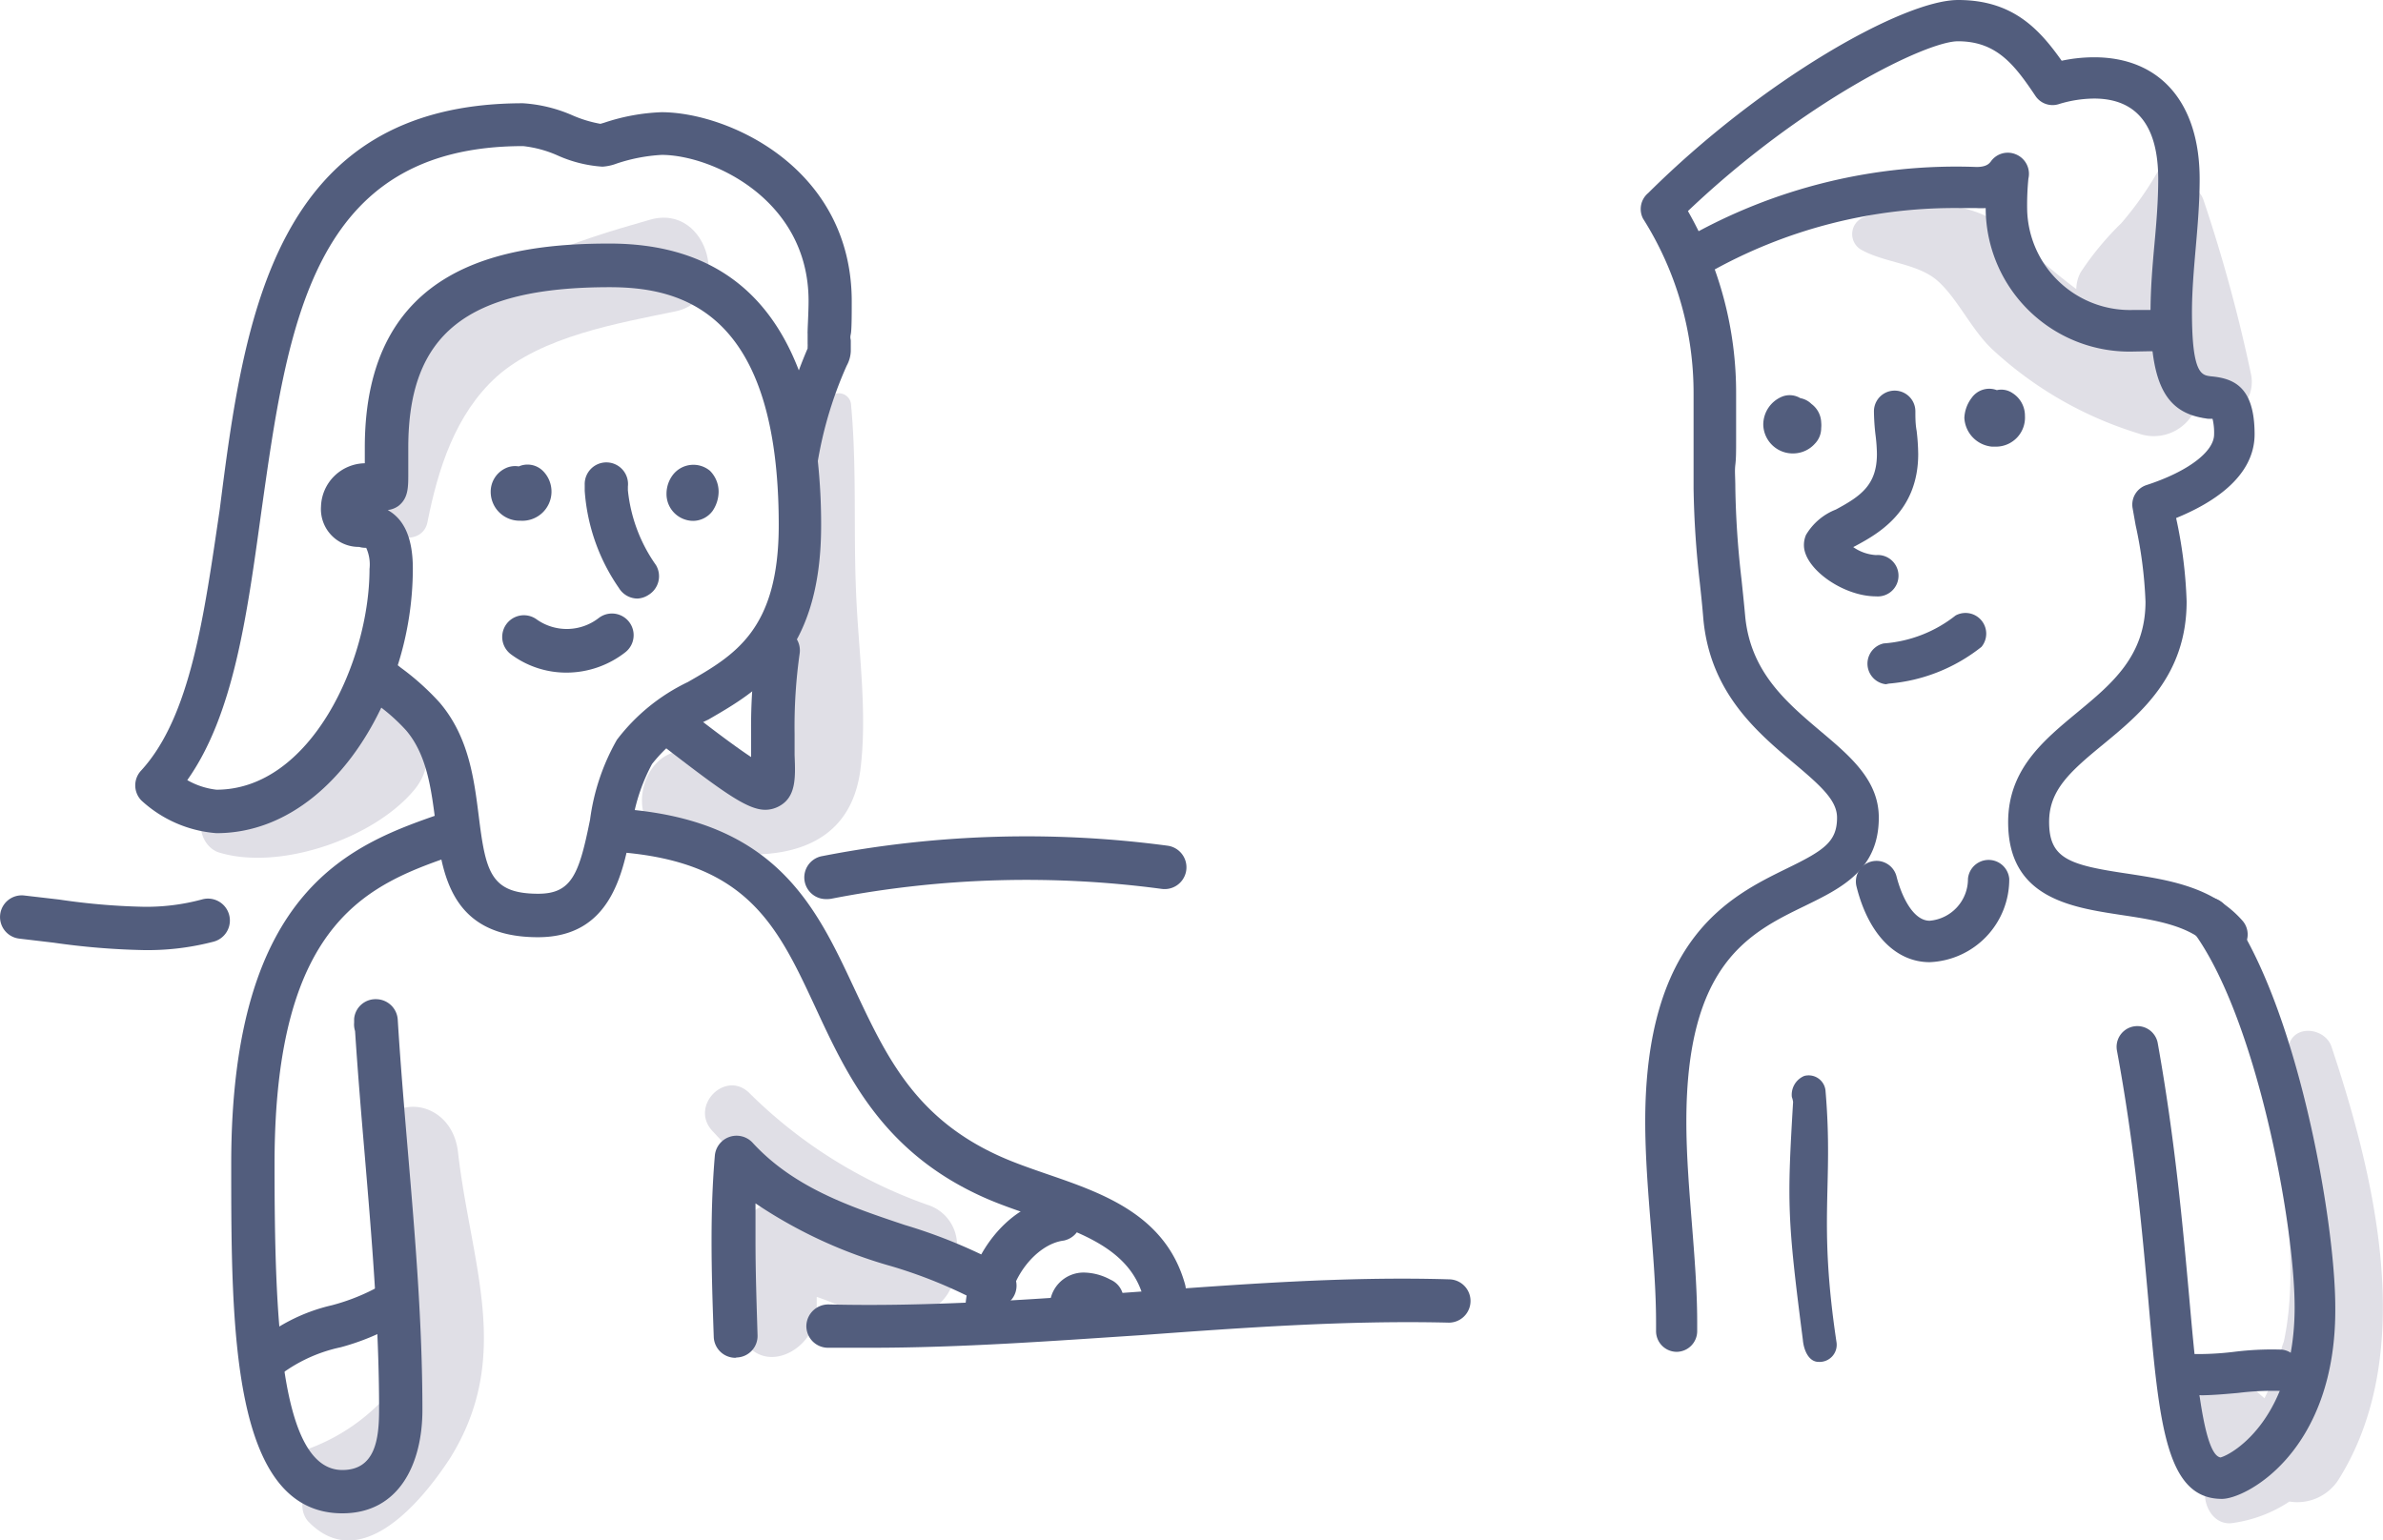 <svg xmlns="http://www.w3.org/2000/svg" viewBox="0 0 151.81 98.16"><defs><style>.cls-1{fill:#e0dfe6;}.cls-2{fill:#525d7d;}</style></defs><g id="Layer_2" data-name="Layer 2"><g id="Layer_1-2" data-name="Layer 1"><path class="cls-1" d="M148.53,66.7c-.41-1.23-2.45-1.47-2.74,0-1.24,6.34,1,12.73-.3,18.8a3.07,3.07,0,0,0-.23,1,14.49,14.49,0,0,1-1,2.6l-.54-.47a2.32,2.32,0,0,0-3.29,3.28l1.12,1.3s.1.08.15.13l-.77.72c-1,.93-.28,3.14,1.22,3a8.75,8.75,0,0,0,3.7-1.38,3.12,3.12,0,0,0,3.19-1.5C154,86.16,151.3,75,148.53,66.7Z"/><path class="cls-1" d="M143.39,23.79a99.07,99.07,0,0,0-3-11,1.37,1.37,0,0,0-.4-.63l0-.11c.55-1.5-1.79-2.44-2.55-1.08a21.19,21.19,0,0,1-2.3,3.25,18.73,18.73,0,0,0-2.59,3.13,2.34,2.34,0,0,0-.28,1.07,41.1,41.1,0,0,1-4.08-3.51c-2.5-2.37-6.26-2.16-9.39-1.09a1.15,1.15,0,0,0-.27,2.07c1.49.86,3.63.88,4.9,2s2.15,3.1,3.48,4.36a24,24,0,0,0,9.29,5.36,2.89,2.89,0,0,0,3.52-1.28A2.4,2.4,0,0,0,143.39,23.79Zm-7-3.17a1.52,1.52,0,0,0,.22-.22,11.23,11.23,0,0,0,1.83-3.4c.14,1.47.22,2.95.27,4.43a4.18,4.18,0,0,0-.68-.26C137.41,21,136.86,20.82,136.34,20.62Z"/><path class="cls-2" d="M106.81,86.14a1.32,1.32,0,0,1-1.31-1.34v-.53c0-1.94-.16-4-.33-6.12s-.36-4.47-.36-6.69c0-11.72,5.44-14.36,9-16.11,2.39-1.16,3.22-1.71,3.22-3.25,0-1.09-1-2-2.76-3.48-2.38-2-5.34-4.52-5.76-9.21-.06-.76-.14-1.51-.22-2.25a60.06,60.06,0,0,1-.4-6.07c0-.78,0-1.2,0-1.62s0-.77,0-1.49c0-.47,0-.94,0-1.4s0-1,0-1.45a20.76,20.76,0,0,0-3.22-11.2A1.33,1.33,0,0,1,105,12.3C112.3,5.05,121.28,0,124.74,0s5.15,1.82,6.6,3.87a9.92,9.92,0,0,1,2.07-.22c4.21,0,6.72,2.9,6.72,7.76,0,1.48-.13,3-.25,4.38s-.24,2.77-.24,4.11c0,4,.64,4,1.21,4.08,1.45.13,2.78.66,2.78,3.69,0,2.77-2.79,4.44-5,5.34a29,29,0,0,1,.67,5.32c0,4.73-2.94,7.14-5.3,9.09-2.15,1.76-3.46,2.94-3.46,4.95,0,2.35,1.28,2.75,5,3.3,2.54.39,5.41.82,7.32,3a1.32,1.32,0,0,1-2,1.75c-1.28-1.45-3.55-1.79-5.74-2.12-3.21-.49-7.19-1.09-7.19-5.91,0-3.36,2.24-5.2,4.41-7s4.34-3.57,4.34-7.05a27.43,27.43,0,0,0-.63-4.88l-.19-1.07a1.31,1.31,0,0,1,.88-1.48c2.62-.85,4.31-2.12,4.31-3.23a3.77,3.77,0,0,0-.1-1l-.28,0C138,26.37,137,24.56,137,19.9c0-1.46.12-2.92.25-4.34s.24-2.78.24-4.15c0-3.41-1.38-5.13-4.09-5.13a7.81,7.81,0,0,0-2.26.36,1.31,1.31,0,0,1-1.48-.54c-1.34-2-2.48-3.47-4.93-3.47-2,0-9.84,3.82-17.2,10.82a23.35,23.35,0,0,1,3.07,11.68c0,.46,0,.93,0,1.4s0,1,0,1.45c0,.79,0,1.22-.05,1.64s0,.76,0,1.47a57.64,57.64,0,0,0,.39,5.8c.08.76.16,1.52.23,2.29.31,3.61,2.61,5.55,4.83,7.43,1.9,1.6,3.69,3.12,3.69,5.49,0,3.33-2.39,4.49-4.7,5.62-3.54,1.72-7.56,3.67-7.56,13.74,0,2.12.18,4.34.35,6.48s.34,4.28.34,6.33v.58A1.32,1.32,0,0,1,106.81,86.14Z"/><path class="cls-2" d="M135.94,22.4a9.16,9.16,0,0,1-9.44-9.06v-.08a5.35,5.35,0,0,1-.58,0h-.87a31.78,31.78,0,0,0-16.26,4.16,1.32,1.32,0,1,1-1.35-2.26,34.72,34.72,0,0,1,18.48-4.52c.64,0,.81-.23.9-.34a1.32,1.32,0,0,1,1.59-.47,1.34,1.34,0,0,1,.81,1.55,17.43,17.43,0,0,0-.08,1.94,6.55,6.55,0,0,0,6.8,6.43H137a1.32,1.32,0,1,1,0,2.63Z"/><path class="cls-2" d="M114.33,28.89a1.88,1.88,0,0,1-2-1.82,1.93,1.93,0,0,1,1.26-1.82,1.32,1.32,0,0,1,1.1.12,1.36,1.36,0,0,1,.71.37,1.53,1.53,0,0,1,.62,1.17,1.87,1.87,0,0,1,0,.37,1.42,1.42,0,0,1-.41,1A1.86,1.86,0,0,1,114.33,28.89Zm.12-1.14Zm1.61-.77h0Z"/><path class="cls-2" d="M127.18,28.46l-.28,0a1.94,1.94,0,0,1-1.76-1.84,2.27,2.27,0,0,1,.46-1.26,1.37,1.37,0,0,1,1.61-.5,1.27,1.27,0,0,1,1,.19A1.7,1.7,0,0,1,129,26.5,1.85,1.85,0,0,1,127.18,28.46Z"/><path class="cls-2" d="M119.51,38c-2.1,0-4.59-1.77-4.59-3.26a1.64,1.64,0,0,1,.13-.65,3.82,3.82,0,0,1,1.9-1.62c1.58-.85,2.62-1.56,2.62-3.54a10.63,10.63,0,0,0-.09-1.22,14,14,0,0,1-.1-1.5,1.32,1.32,0,1,1,2.64,0c0,.4,0,.81.08,1.24a13.77,13.77,0,0,1,.1,1.48c0,3.7-2.6,5.1-4,5.86l-.14.07a2.82,2.82,0,0,0,1.45.51,1.32,1.32,0,1,1,0,2.63Z"/><path class="cls-2" d="M120.14,43.6A1.32,1.32,0,0,1,120,41a8.35,8.35,0,0,0,4.58-1.78,1.32,1.32,0,0,1,1.65,2,10.94,10.94,0,0,1-5.9,2.34Z"/><path class="cls-2" d="M122.93,61.31c-2.17,0-3.91-1.8-4.66-4.82a1.31,1.31,0,1,1,2.55-.64c.33,1.3,1.07,2.82,2.11,2.82A2.67,2.67,0,0,0,125.37,56,1.32,1.32,0,0,1,128,56,5.28,5.28,0,0,1,122.93,61.31Z"/><path class="cls-2" d="M141.55,95.51c-3.57,0-4-4.77-4.69-12.67-.39-4.37-.87-9.81-2-15.9a1.32,1.32,0,0,1,2.6-.47c1.11,6.21,1.6,11.71,2,16.14.42,4.73.89,10.09,2,10.26.9-.25,4.72-2.63,4.72-9.57,0-5.4-2.47-18.6-6.51-24a1.31,1.31,0,0,1,2.1-1.58c4.56,6.07,7,20.08,7,25.57C148.85,92.46,143.1,95.51,141.55,95.51Z"/><path class="cls-2" d="M140.1,88.91h-.59a1.32,1.32,0,0,1-1.25-1.38,1.3,1.3,0,0,1,1.38-1.25,19.2,19.2,0,0,0,2.68-.14,19.38,19.38,0,0,1,3.06-.14,1.32,1.32,0,0,1-.13,2.63,17.73,17.73,0,0,0-2.68.13C141.77,88.83,140.93,88.91,140.1,88.91Z"/><path class="cls-1" d="M22,45.88a21.09,21.09,0,0,1-3.75,3.56,34.62,34.62,0,0,1-4.67,2c-1.33.57-.8,2.52.37,2.88,3.88,1.19,9.9-.91,12.45-4S24.88,43,22,45.88Z"/><path class="cls-1" d="M41.41,14c-4.71,1.34-10.27,3.06-13.47,7-2.71,3.34-3.27,7.75-3.43,11.91-.06,1.53,2.41,1.91,2.72.37C27.9,29.9,29,26.39,31.64,24c2.89-2.57,7.71-3.4,11.39-4.16S45.22,12.91,41.41,14Z"/><path class="cls-1" d="M54.54,37.83c-.18-4,.05-8-.32-12a.78.78,0,0,0-1.45-.39C50.41,28.79,50,33,49.78,37c-.11,2.18-.09,4.37-.14,6.55,0,1.57.29,3.08-.87,4.33-1.38,1.49-2.3.85-4.24.15C41,46.76,39.24,52.76,43,53.75c4.77,1.26,10.95,1.39,11.8-4.61C55.28,45.45,54.69,41.54,54.54,37.83Z"/><path class="cls-1" d="M29.18,73.44c-.42-3.86-5.49-3.91-5.07,0,.36,3.32,1.39,6.27,2,9.52a11.49,11.49,0,0,1-.44,6.18l-.08.21A1.34,1.34,0,0,0,24,89.6a12.51,12.51,0,0,1-5.73,3.14c-.93.23-.81,1.83,0,2.13a6.71,6.71,0,0,0,1.19.31,1.55,1.55,0,0,0,.15,1.74c3.2,3.36,7-.84,9.06-4C32.7,86.45,30,80.58,29.18,73.44Z"/><path class="cls-1" d="M59.08,76.77a30.46,30.46,0,0,1-11.32-7.1c-1.53-1.55-3.85.8-2.38,2.39,1.3,1.41,2.64,2.76,4,4a1.56,1.56,0,0,0-.49.61c-3.13,1.34-3,5.73-1.69,8.42s4.59,1,4.77-1.32h.06c0-.31,0-.72,0-1.13.64.21,1.26.49,1.89.71a8.33,8.33,0,0,0,4.58.38,2.89,2.89,0,0,0,2.27-3.39A2.68,2.68,0,0,0,59.08,76.77Z"/><path class="cls-2" d="M21.81,96.43c-7.08,0-7.08-11.83-7.08-22.27,0-17.71,7.82-20.4,13.53-22.37l.49-.17a1.39,1.39,0,0,1,.91,2.62l-.5.17c-5.47,1.88-11.67,4-11.67,19.75,0,9.87.34,19.51,4.32,19.51,2.11,0,2.34-2,2.34-3.85,0-5.4-.47-10.94-.92-16.29-.22-2.57-.44-5.22-.61-7.83a1.41,1.41,0,0,1-.06-.54l0-.24A1.37,1.37,0,0,1,24,63.67,1.39,1.39,0,0,1,25.34,65c.17,2.77.41,5.59.64,8.32.46,5.41.93,11,.93,16.53C26.91,93.22,25.46,96.43,21.81,96.43Z"/><path class="cls-2" d="M16.66,88.32a1,1,0,0,1-.87-.51A1.61,1.61,0,0,1,16,85.87a11.43,11.43,0,0,1,5.15-2.7,13.15,13.15,0,0,0,3.09-1.25,1,1,0,0,1,1.5.62,1.55,1.55,0,0,1-.5,1.86,15.1,15.1,0,0,1-3.54,1.45A9.75,9.75,0,0,0,17.36,88,1,1,0,0,1,16.66,88.32Z"/><path class="cls-2" d="M34.27,59.72c-5.61,0-6.12-4.09-6.53-7.37-.27-2.08-.54-4.24-1.86-5.8a11.93,11.93,0,0,0-1.59-1.46c-2.16,4.54-5.89,8-10.5,8A7.94,7.94,0,0,1,9,51a1.38,1.38,0,0,1,0-1.91c3.14-3.43,4-9.84,5-16.64C15.54,20.3,17.42,6.58,33.32,6.58a9.28,9.28,0,0,1,3.15.77,7.86,7.86,0,0,0,1.78.54l.24-.07a12.94,12.94,0,0,1,3.65-.67c4.23,0,12.12,3.54,12.12,12.06,0,.73,0,1.81-.06,2.08s0,.29,0,.44,0,.43,0,.65a2.08,2.08,0,0,1-.26.92,25.12,25.12,0,0,0-1.84,6.08,38.15,38.15,0,0,1,.21,4.11c0,8.23-4,10.52-7.18,12.36a9.9,9.9,0,0,0-3.59,2.83,11.79,11.79,0,0,0-1.31,4.09C39.69,55.71,38.88,59.72,34.27,59.72ZM25.34,42.39l.2.16A16.41,16.41,0,0,1,28,44.76c1.87,2.19,2.2,4.88,2.5,7.25.44,3.52.74,4.94,3.79,4.94,2.15,0,2.61-1.29,3.3-4.72a13.94,13.94,0,0,1,1.71-5.09,12.39,12.39,0,0,1,4.52-3.68c3-1.72,5.79-3.34,5.79-10,0-13.59-6.14-15.16-10.77-15.16-9.11,0-12.83,3-12.83,10.22,0,.74,0,1.28,0,1.66,0,.88,0,1.57-.63,2.06a1.45,1.45,0,0,1-.68.26c.89.5,1.6,1.53,1.6,3.73A20.49,20.49,0,0,1,25.34,42.39ZM11.93,49.71a4.84,4.84,0,0,0,1.86.61c6,0,9.75-8.19,9.75-14.06a2.57,2.57,0,0,0-.21-1.35s-.29,0-.44-.06a2.41,2.41,0,0,1-2.44-2.58,2.84,2.84,0,0,1,2.79-2.75c0-.27,0-.6,0-1,0-11.64,8.9-13,15.59-13,6,0,10,2.71,12.06,8.08.22-.59.42-1.07.56-1.4a1,1,0,0,1,0-.1,1.5,1.5,0,0,0,0-.2c0-.22,0-.43,0-.65a.57.57,0,0,1,0-.13c0-.26.06-1.26.06-1.95,0-6.49-6.2-9.3-9.36-9.3a10.91,10.91,0,0,0-2.86.55,3.14,3.14,0,0,1-.91.2,8.31,8.31,0,0,1-2.87-.72,7.37,7.37,0,0,0-2.18-.59c-13.49,0-15,11.38-16.7,23.43C15.72,39.34,14.86,45.58,11.93,49.71Z"/><path class="cls-2" d="M48.75,51.6c-1.17,0-2.76-1.18-6.74-4.25a1.36,1.36,0,0,1-.25-1.93,1.38,1.38,0,0,1,1.94-.26c1.27,1,3,2.32,4.15,3.08,0-.45,0-.94,0-1.48a35.61,35.61,0,0,1,.36-5.53,1.38,1.38,0,0,1,2.73.43,33.07,33.07,0,0,0-.32,5.1c0,.5,0,1,0,1.36.06,1.44.1,2.68-1,3.26A1.85,1.85,0,0,1,48.75,51.6Z"/><path class="cls-2" d="M33.15,33.18a1.84,1.84,0,0,1-1.89-1.84,1.65,1.65,0,0,1,.92-1.49,1.41,1.41,0,0,1,.87-.13,1.39,1.39,0,0,1,1.54.29,1.86,1.86,0,0,1-1.44,3.17Z"/><path class="cls-2" d="M44.18,33.19a1.71,1.71,0,0,1-1.72-1.74,2,2,0,0,1,.39-1.17A1.65,1.65,0,0,1,45.23,30a1.89,1.89,0,0,1,.55,1.34,2.22,2.22,0,0,1-.38,1.21A1.56,1.56,0,0,1,44.18,33.19Z"/><path class="cls-2" d="M36.09,42.86a5.9,5.9,0,0,1-3.53-1.16,1.38,1.38,0,1,1,1.63-2.23,3.32,3.32,0,0,0,3.94-.08,1.38,1.38,0,1,1,1.71,2.17A6.1,6.1,0,0,1,36.09,42.86Z"/><path class="cls-2" d="M40.62,38.14a1.39,1.39,0,0,1-1.19-.67,12.37,12.37,0,0,1-2.18-6.19c0-.13,0-.26,0-.38A1.38,1.38,0,1,1,40,31v.24a10,10,0,0,0,1.79,4.77,1.39,1.39,0,0,1-.48,1.9A1.4,1.4,0,0,1,40.62,38.14Z"/><path class="cls-2" d="M74.17,83.65a1.39,1.39,0,0,1-1.34-1c-.83-3-3.85-4.07-7-5.17-1.05-.36-2.14-.73-3.15-1.18-6.45-2.88-8.72-7.77-10.72-12.08-2.39-5.14-4.28-9.2-12.27-9.9a1.37,1.37,0,0,1-1.26-1.49,1.39,1.39,0,0,1,1.5-1.26C49.48,52.38,52,57.8,54.43,63c2,4.24,3.83,8.26,9.34,10.71.9.4,1.88.74,2.92,1.1,3.55,1.22,7.58,2.6,8.81,7.05a1.39,1.39,0,0,1-1,1.7A1.64,1.64,0,0,1,74.17,83.65Z"/><path class="cls-2" d="M46.85,86.52a1.38,1.38,0,0,1-1.38-1.34c-.07-2-.14-4-.14-6.1s.07-3.8.21-5.45a1.39,1.39,0,0,1,2.4-.82c2.64,2.88,6.24,4.09,9.71,5.25a33.51,33.51,0,0,1,6.44,2.68,1.38,1.38,0,1,1-1.43,2.37,30.55,30.55,0,0,0-5.89-2.43,30,30,0,0,1-8.64-4q0,1.14,0,2.4c0,2,.07,4,.13,6a1.37,1.37,0,0,1-1.33,1.42Z"/><path class="cls-2" d="M62.87,85.34A1.39,1.39,0,0,1,61.49,84c0-.13,0-.25,0-.38,0-3.11,2.44-6.88,5.94-7.32a1.39,1.39,0,0,1,.34,2.75c-1.77.22-3.52,2.48-3.52,4.57a1.27,1.27,0,0,0,0,.2A1.38,1.38,0,0,1,63,85.33Z"/><path class="cls-2" d="M68.27,84.79a1.35,1.35,0,0,1-1.39-1.34,2.16,2.16,0,0,1,2.25-2.36,3.66,3.66,0,0,1,1.61.45A1.38,1.38,0,1,1,69.5,84,1.39,1.39,0,0,1,68.27,84.79Z"/><path class="cls-2" d="M55.49,85.88c-.92,0-1.85,0-2.77,0a1.38,1.38,0,0,1-1.35-1.42,1.4,1.4,0,0,1,1.42-1.34c6.51.16,13.17-.33,19.61-.8s13.25-1,19.9-.8a1.38,1.38,0,0,1,0,2.76c-6.55-.16-13.21.33-19.65.8C67,85.45,61.21,85.88,55.49,85.88Z"/><path class="cls-2" d="M9.12,60.54a46.61,46.61,0,0,1-5.69-.47l-2.19-.26a1.38,1.38,0,1,1,.29-2.75l2.24.26a42.18,42.18,0,0,0,5.35.46,13.57,13.57,0,0,0,3.76-.47A1.39,1.39,0,0,1,13.62,60,16.55,16.55,0,0,1,9.12,60.54Z"/><path class="cls-2" d="M52.67,57.29a1.38,1.38,0,0,1-.28-2.74,67.91,67.91,0,0,1,22-.66A1.38,1.38,0,0,1,74,56.64,64.93,64.93,0,0,0,53,57.26,1.43,1.43,0,0,1,52.67,57.29Z"/><path class="cls-2" d="M114.15,69.9a1.3,1.3,0,0,1,.79-1.34,1.08,1.08,0,0,1,1.36,1c.51,6.07-.49,8.07.7,16a1.09,1.09,0,0,1-1.15,1.22c-.6,0-.94-.7-1-1.42-1-7.74-1-8.74-.62-15.14A1.45,1.45,0,0,0,114.15,69.9Z"/></g></g></svg>